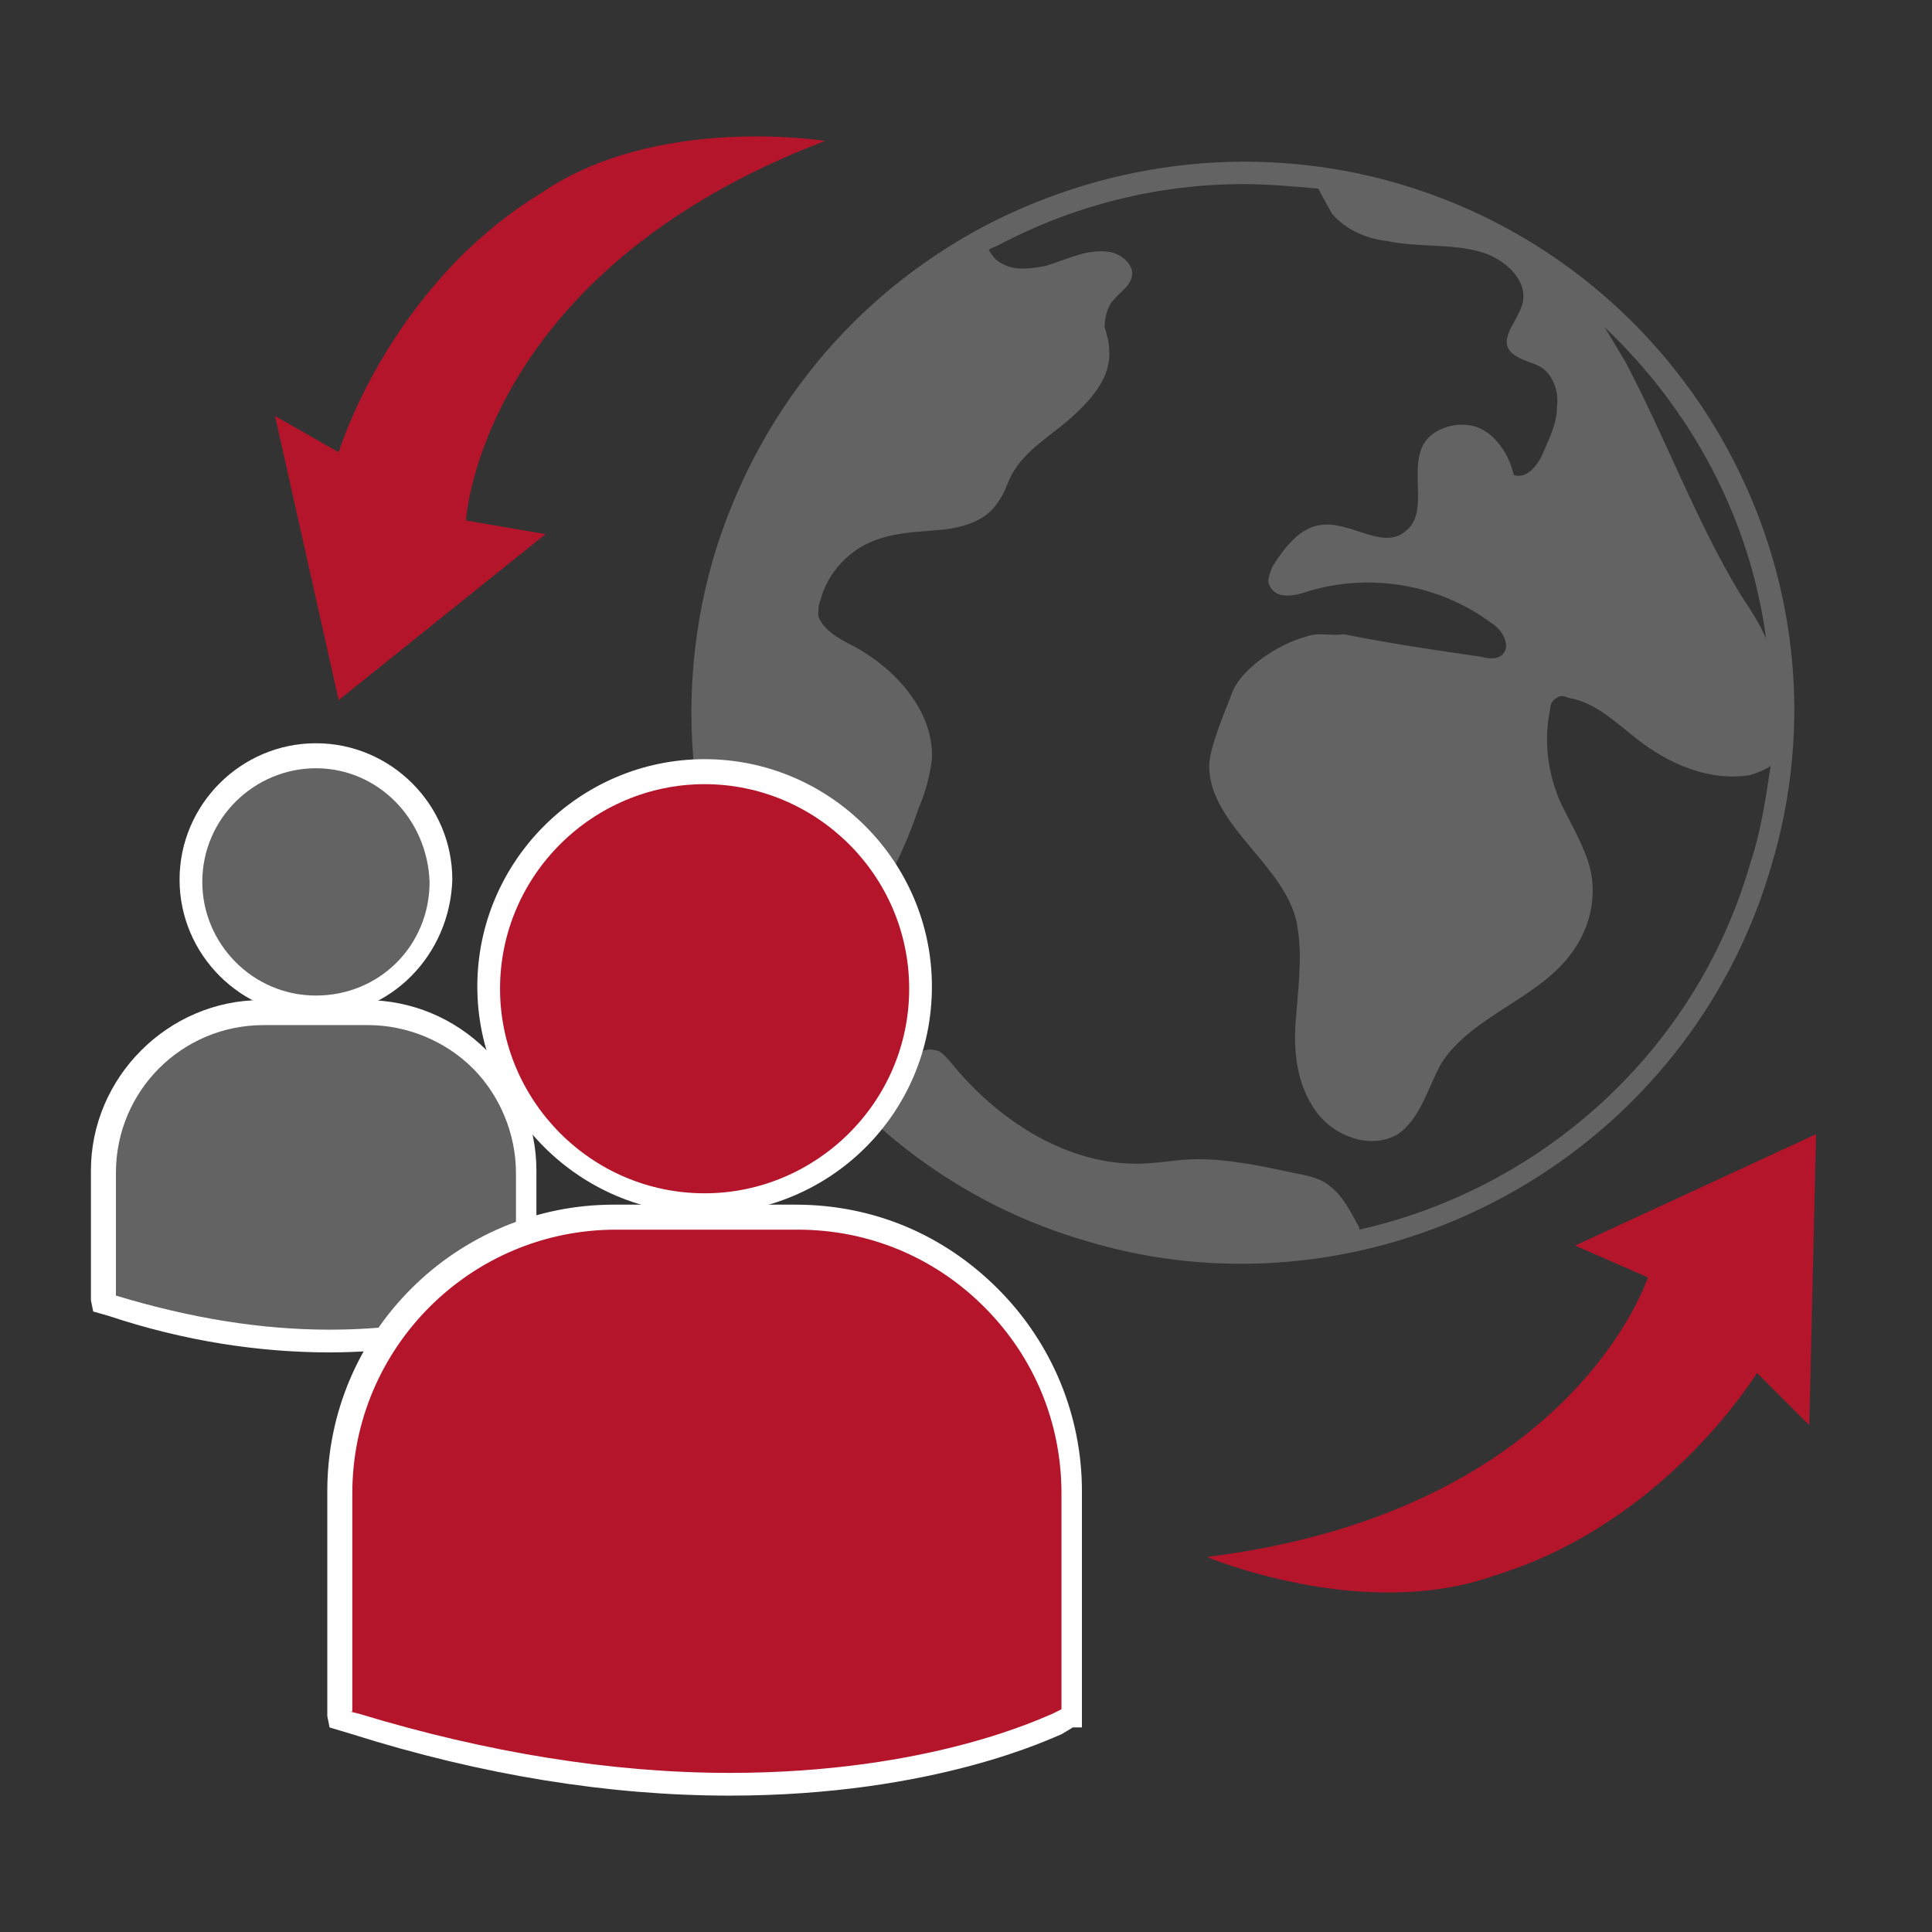 <svg xmlns="http://www.w3.org/2000/svg" xml:space="preserve" id="Ebene_1" x="0" y="0" style="enable-background:new 0 0 85 85" version="1.1" viewBox="0 0 85 85"><rect x="0" y="0" width="85" height="85" fill="#333333" stroke="none"/><style>.st0{fill:#646363}.st1{fill:#fff}.st2{fill:#b5152b}</style><path d="M13.9 44.2c3 0 5.5-2.4 5.5-5.5 0-3-2.4-5.5-5.5-5.5-3 0-5.5 2.4-5.5 5.5s2.5 5.5 5.5 5.5z" class="st0"/><path d="M13.9 44.7c-3.3 0-6-2.7-6-6s2.7-6 6-6 6 2.7 6 6c-.1 3.3-2.7 6-6 6zm0-10.9c-2.7 0-5 2.2-5 5 0 2.7 2.2 5 5 5s5-2.2 5-5c-.1-2.8-2.3-5-5-5z" class="st1"/><path d="M16.2 44.6h-4.6c-3.9 0-7 3.1-7 7v5.8H5c3.7 1.1 6.9 1.5 9.5 1.5 5.1 0 8.1-1.5 8.3-1.6l.4-.2v-5.7c0-3.7-3.1-6.8-7-6.8z" class="st0"/><path d="M14.5 59.5c-3.1 0-6.4-.5-9.7-1.6l-.7-.2-.1-.5v-5.7c0-4.1 3.4-7.5 7.5-7.5h4.6c2 0 3.9.8 5.3 2.2 1.4 1.4 2.2 3.3 2.2 5.3v6.2h-.4l-.2.2c-.1 0-3.2 1.6-8.5 1.6zM5.1 57c3.3 1 6.4 1.5 9.4 1.5 5.1 0 8-1.4 8.1-1.5l.1-.1v-5.3c0-1.7-.7-3.4-1.9-4.6-1.2-1.2-2.9-1.9-4.6-1.9h-4.6c-3.6 0-6.5 2.9-6.5 6.5V57z" class="st1"/><path d="M61.6 8.1C55.5 6.3 49 7 43.4 9.9c-5.9 3.1-10.1 8.3-12 14.6-2.1 7.2-.8 14.9 3.6 21 3.2 4.4 7.6 7.6 12.8 9.1 2.3.7 4.6 1 6.8 1 10.5 0 20.2-6.9 23.3-17.4 3.9-12.8-3.5-26.3-16.3-30.1zm16.1 20c-.3-.7-.7-1.3-1.1-1.9-2-3.3-3.3-6.9-5.1-10.3l-.9-1.5c3.8 3.6 6.4 8.4 7.1 13.7zm-17.9 26V54c-.4-.7-.7-1.4-1.4-1.9-.4-.3-1-.4-1.5-.5-1.4-.3-2.8-.6-4.2-.6-.9 0-1.8.2-2.7.2-3.2 0-6.2-2-8.2-4.5-.2-.2-.4-.5-.7-.5-.3-.1-.7.1-1 .3-.3.2-.4.6-.6.8-.2.3-.6.6-.9.8-1-1-1.9-2-2.8-3.2-.1-.1-.2-.3-.3-.4.7-2 2.3-3.6 3.4-5.5.6-1.1 1.1-2.2 1.5-3.4.3-.7.5-1.4.6-2.2.1-2.1-1.6-4-3.5-5-.6-.3-1.3-.7-1.5-1.3 0-.2 0-.5.1-.7.3-1.2 1.3-2.3 2.6-2.7.9-.3 1.8-.3 2.8-.4.9-.1 1.9-.4 2.4-1.2.3-.4.4-.8.6-1.2.6-1.1 1.7-1.7 2.6-2.5.9-.8 1.8-1.8 1.7-3 0-.3-.1-.7-.2-1 0-.4.1-.8.3-1.1.4-.5 1-.8.9-1.4-.1-.4-.5-.7-.9-.8-1-.2-1.9.3-2.9.6-.5.1-1.2.2-1.7 0s-.6-.4-.8-.7c.1-.1.2-.1.4-.2C47.3 9 51 8.1 54.7 8.1c1.1 0 2.2.1 3.3.2.2.4.5.9.6 1.1.6.7 1.5 1.1 2.4 1.2 1.4.3 2.9.1 4.2.5 1 .3 2 1.2 1.8 2.2-.2.8-1 1.5-.6 2.1.3.4.9.5 1.3.7.6.3.9 1.1.8 1.8 0 .7-.3 1.3-.6 2-.2.5-.7 1.2-1.3 1-.2-.9-.8-1.8-1.6-2.1s-2 0-2.4.8c-.6 1.2.3 3-.8 3.8-1 .8-2.4-.5-3.7-.3-.9.1-1.6 1-2.1 1.8-.1.2-.2.5-.2.7.1.4.4.6.8.6s.7-.1 1-.2c2.7-.8 5.7-.3 8 1.4.5.3.9 1 .5 1.4-.2.2-.6.2-.9.1-2.1-.3-4.1-.6-6.1-1-.5.1-1.1-.1-1.6.1-1.2.3-2.9 1.4-3.3 2.5-.3.8-1 2.4-1 3.2 0 2.7 3.6 4.5 3.9 7.2.2 1.3 0 2.7-.1 4.1s.1 2.8.9 3.9 2.4 1.7 3.6 1c1-.7 1.3-2 1.9-3.1 1.4-2.2 4.5-2.9 5.9-5.1.8-1.2 1-2.7.5-4-.3-.8-.7-1.5-1.1-2.3-.6-1.3-.8-2.8-.5-4.2 0-.2.1-.4.3-.5.1-.1.3-.1.5 0 1.2.2 2.1 1.1 3 1.8 1.4 1.1 3.2 1.9 5 1.6.3-.1.6-.2.9-.4-.2 1.3-.4 2.8-.9 4.3-2.4 8.3-9.2 14.3-17.2 16.1z" class="st0"/><path d="M31 52.9c5.2 0 9.5-4.2 9.5-9.5 0-5.2-4.2-9.5-9.5-9.5-5.2 0-9.5 4.2-9.5 9.5s4.3 9.5 9.5 9.5z" class="st2"/><path d="M31 53.4c-5.5 0-10-4.5-10-10s4.5-10 10-10 10 4.5 10 10c0 5.6-4.5 10-10 10zm0-18.9c-4.9 0-9 4-9 9 0 4.9 4 9 9 9 4.9 0 9-4 9-9s-4.1-9-9-9z" class="st1"/><path d="M35 53.6h-8c-6.7 0-12.1 5.4-12.1 12.1v10l.7.2c6.4 2 11.9 2.7 16.5 2.7 8.9 0 14.1-2.5 14.4-2.7l.6-.3h.1v-9.8C47.1 59 41.7 53.6 35 53.6z" class="st2"/><path d="M32.1 79c-5.3 0-10.9-.9-16.6-2.7l-1-.3-.1-.5v-9.9c0-7 5.7-12.6 12.6-12.6h8c3.4 0 6.5 1.3 8.9 3.7 2.4 2.4 3.7 5.6 3.7 8.9V76h-.4l-.5.3c-.3.1-5.5 2.7-14.6 2.7zm-16.7-3.7.4.1c5.6 1.7 11.1 2.6 16.3 2.6 8.9 0 13.9-2.5 14.2-2.6l.4-.2v-9.5c0-3.1-1.2-6-3.4-8.2s-5.1-3.4-8.2-3.4h-8c-6.4 0-11.6 5.2-11.6 11.6v9.6z" class="st1"/><path d="M65.8 69.3c-5.8 2.1-12.7-.8-12.7-.8 16.1-2 19.4-12.3 19.4-12.3l-3.2-1.4 10.6-4.9-.3 12.8-2.3-2.3s-4 6.6-11.5 8.9zm-42-60.8C28.9 5 36.3 6.2 36.3 6.2 21.1 12 20.5 22.9 20.5 22.9l3.5.6-9.1 7.3-2.8-12.5 2.8 1.6s2.2-7.3 8.9-11.4zM15 17.6" class="st2"/></svg>